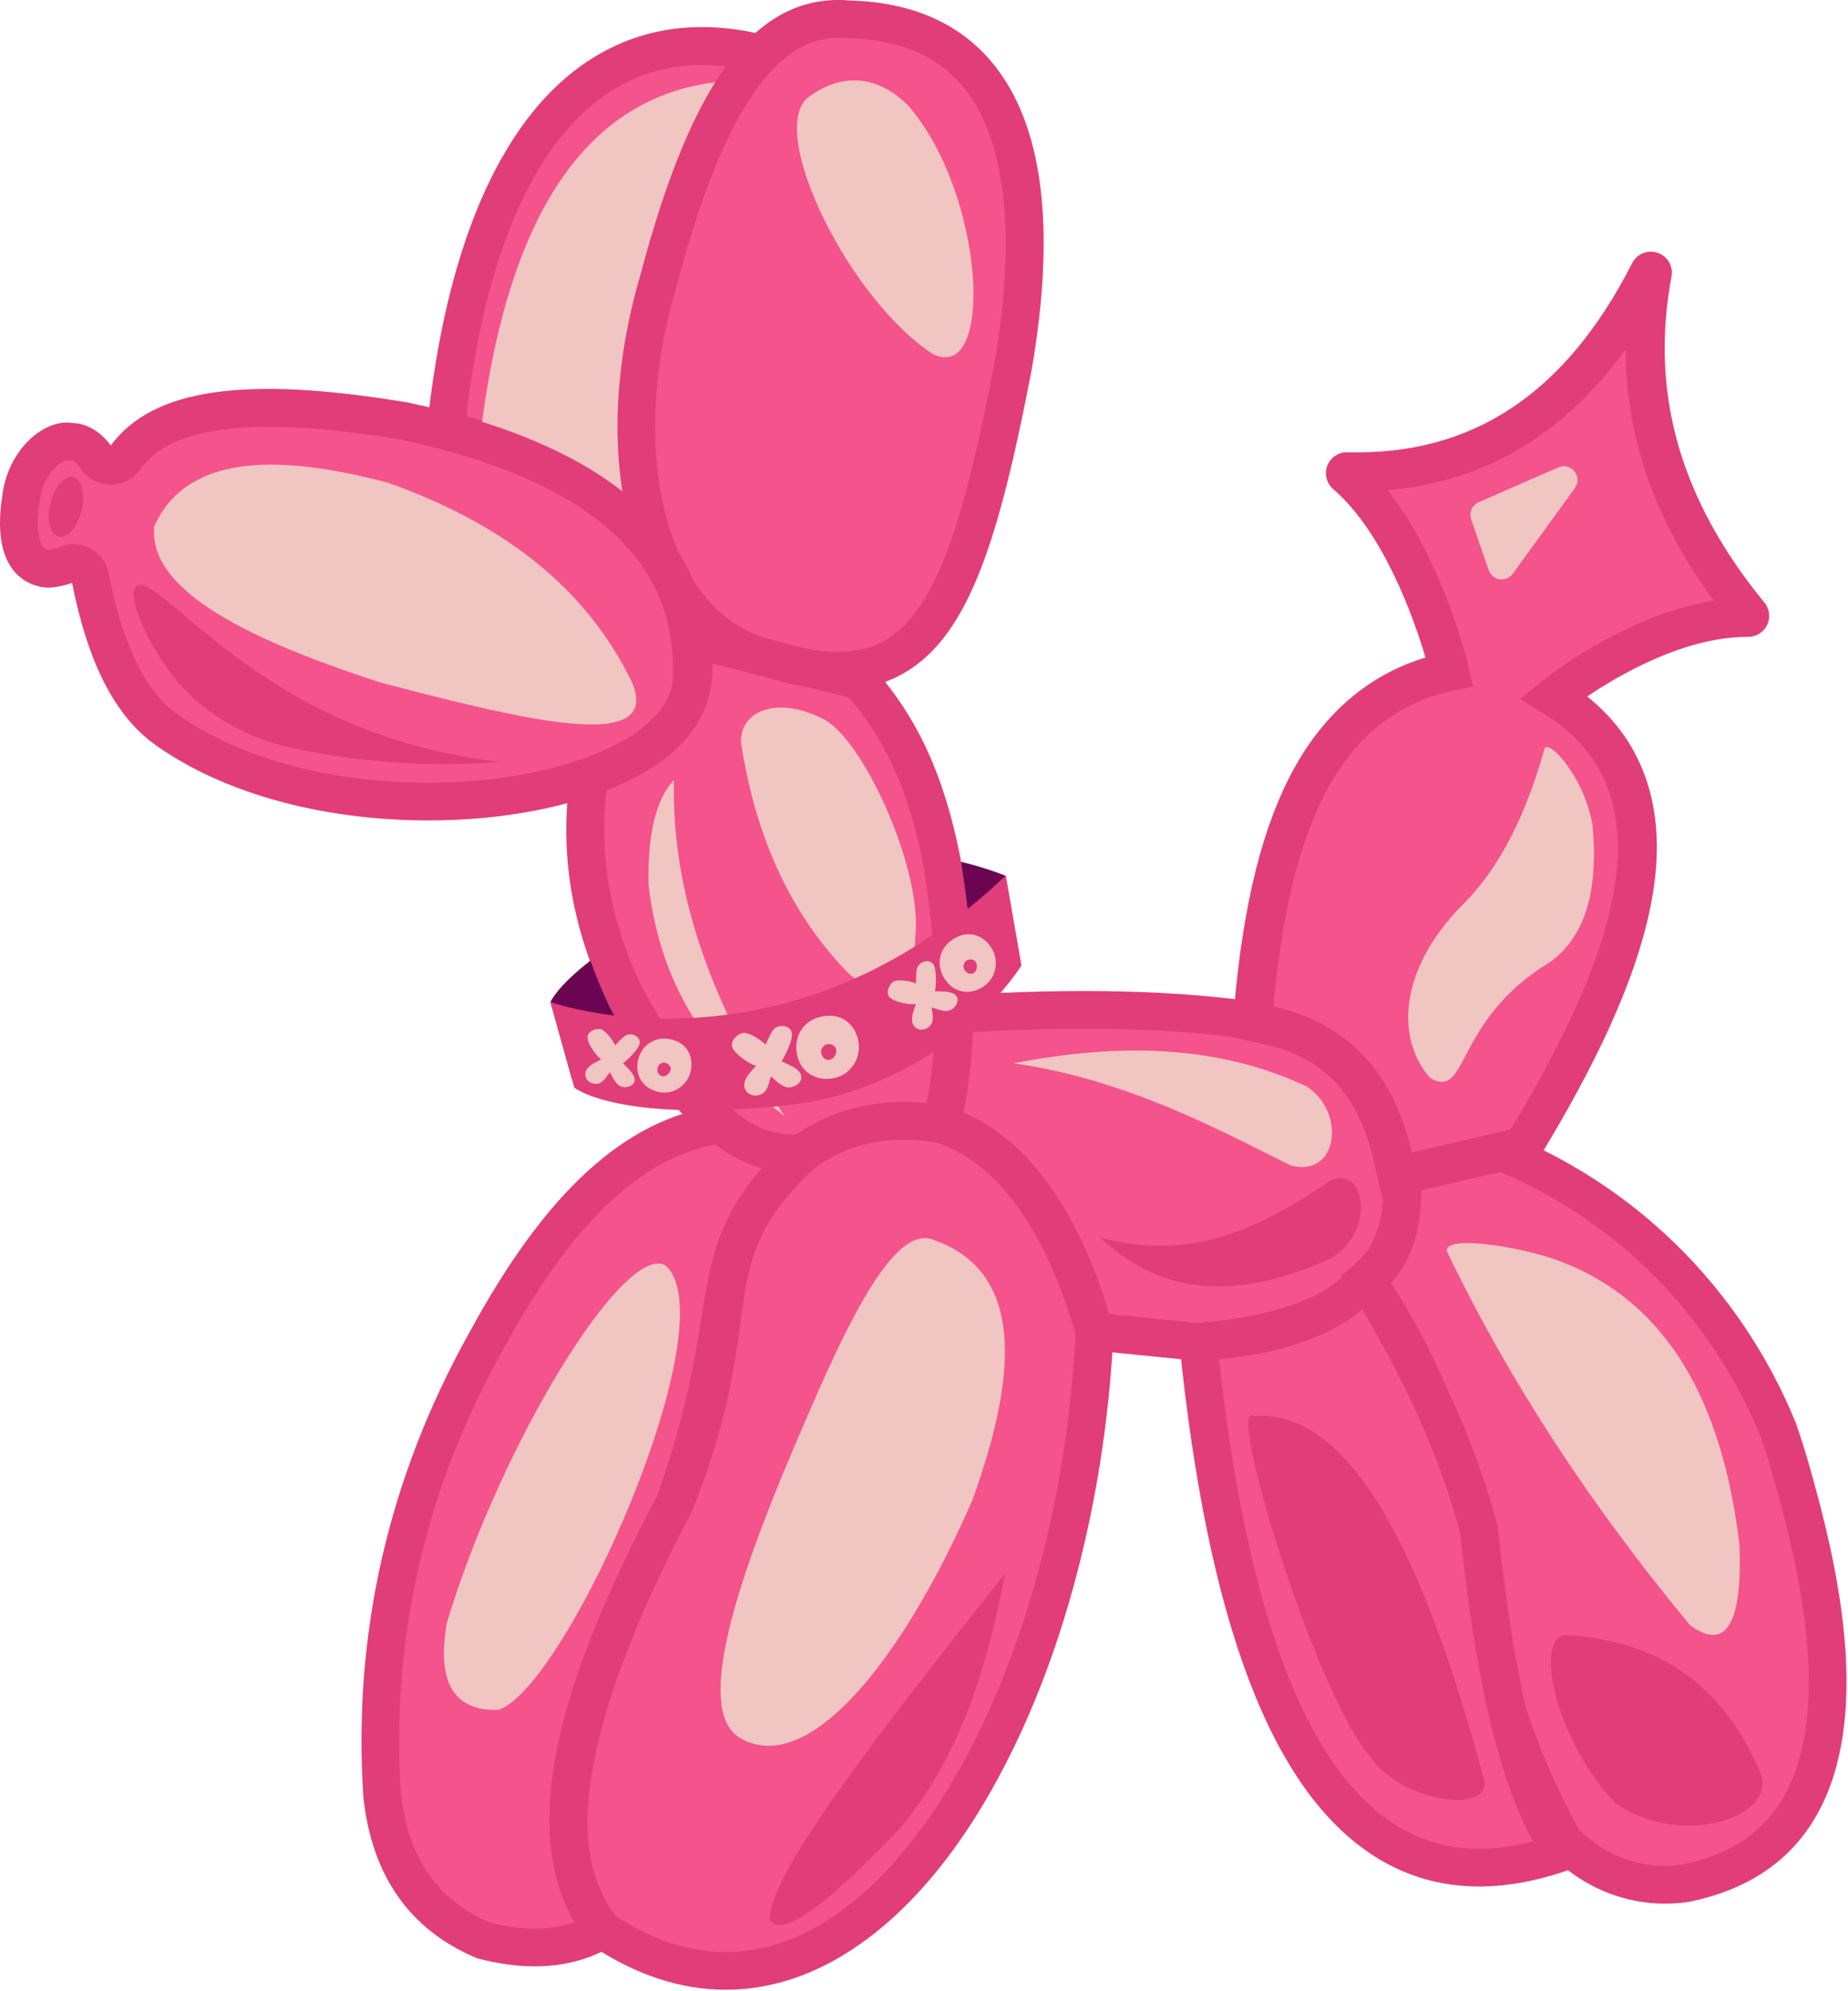 <?xml version="1.0" encoding="UTF-8"?> <svg xmlns="http://www.w3.org/2000/svg" viewBox="0 0 94.674 102" fill="none"><path d="M33.093 27.669C31 25.185 27.36 23.145 22.833 22.045C24.363 7.157 30.503 0.683 38.89 2.723C34.148 8.504 31.385 20.916 33.093 27.669Z" fill="#F4538C"></path><path d="M35.062 31.506L32.355 28.294C30.375 25.945 26.823 24.011 22.607 22.988L21.786 22.789L21.874 21.95C22.817 12.773 25.567 6.336 29.825 3.329C32.485 1.451 35.612 0.932 39.121 1.785L40.617 2.149L39.642 3.339C37.49 5.962 35.625 10.228 34.52 15.05C33.428 19.819 33.25 24.333 34.033 27.435L35.062 31.506ZM23.888 21.32C26.967 22.162 29.642 23.437 31.698 25.023C31.454 22.011 31.77 18.374 32.631 14.617C33.638 10.226 35.266 6.238 37.187 3.398C34.847 3.124 32.75 3.632 30.938 4.91C27.272 7.494 24.841 13.161 23.888 21.32Z" fill="#E13D78"></path><path d="M35.324 32.711L44.03 34.864C46.288 37.395 47.518 40.373 48.246 44.056C49.208 49.993 49.014 54.281 48.246 57.591C45.358 57.108 43.034 57.671 41.147 59.05C38.172 59.467 35.117 56.778 31.982 50.899C30.239 47.257 29.607 43.554 30.202 39.778C34.163 38.333 36.232 36.123 35.324 32.711Z" fill="#F4538C"></path><path d="M40.518 60.062C37.323 60.062 34.241 57.203 31.122 51.356L31.103 51.319C29.254 47.456 28.627 43.524 29.238 39.629L29.326 39.066L29.863 38.87C34.841 37.052 34.828 34.627 34.382 32.958L33.959 31.378L44.543 33.994L44.743 34.218C46.993 36.739 48.364 39.714 49.187 43.867L49.193 43.901C50.083 49.393 50.077 53.943 49.179 57.809L48.975 58.694L48.077 58.542C45.556 58.12 43.473 58.54 41.709 59.828L41.512 59.972L41.27 60.006C41.023 60.043 40.771 60.062 40.518 60.062ZM32.841 50.463C35.649 55.724 38.316 58.295 40.79 58.117C42.694 56.802 44.942 56.265 47.482 56.515C48.135 53.083 48.071 49.053 47.291 44.228C46.563 40.567 45.388 37.932 43.499 35.729L36.496 33.997C36.549 35.323 36.167 36.521 35.351 37.573C34.448 38.739 33.045 39.69 31.077 40.477C30.665 43.795 31.257 47.15 32.841 50.463Z" fill="#E13D78"></path><path d="M48.907 51.951C54.68 51.59 60.036 51.633 64.701 52.35C68.274 53.057 70.718 55.442 71.8 59.847C72.342 65.633 68.279 68.181 61.383 68.736L56.075 68.205C54.481 62.411 51.856 58.907 48.246 57.589C48.655 55.804 48.87 53.923 48.907 51.951Z" fill="#F4538C"></path><path d="M61.372 69.709L55.317 69.103L55.142 68.463C53.654 63.059 51.223 59.706 47.913 58.5L47.111 58.208L47.302 57.376C47.69 55.687 47.902 53.856 47.94 51.935L47.956 51.043L48.846 50.987C55.224 50.586 60.458 50.721 64.847 51.393L64.886 51.401C68.954 52.204 71.595 54.969 72.737 59.616L72.753 59.685L72.758 59.757C72.992 62.259 72.431 64.339 71.092 65.933C69.278 68.093 66.127 69.326 61.457 69.703L61.372 69.709ZM56.823 67.309L61.39 67.767C65.415 67.432 68.181 66.396 69.615 64.687C70.612 63.503 71.013 61.97 70.843 60.006C69.876 56.149 67.812 53.957 64.533 53.301C60.49 52.682 55.676 52.538 49.847 52.863C49.781 54.297 49.618 55.684 49.361 57.002C52.751 58.577 55.259 62.036 56.823 67.309Z" fill="#E13D78"></path><path d="M77.04 59.05C79.035 59.881 82.144 61.465 85.167 64.408C88.541 67.695 90.262 71.167 91.104 73.247C91.304 73.816 91.572 74.634 91.848 75.628C92.924 79.511 95.663 89.394 91.025 94.102C90.249 94.888 88.849 95.956 86.328 96.469C85.701 96.557 84.747 96.607 83.645 96.342C81.798 95.898 80.619 94.83 80.114 94.309C79.117 92.519 78.057 90.269 77.189 87.588C76.078 84.15 75.627 81.06 75.454 78.645C75.077 76.754 74.46 74.466 73.435 71.974C72.356 69.355 71.116 67.211 70.002 65.551C71.586 64.342 72 62.312 71.793 59.844C73.544 59.581 75.292 59.315 77.04 59.05Z" fill="#F4538C"></path><path d="M85.314 97.508C84.674 97.508 84.039 97.434 83.417 97.283C81.512 96.823 80.192 95.779 79.419 94.985L79.328 94.892L79.267 94.78C78.048 92.588 77.038 90.266 76.268 87.886C75.314 84.94 74.719 81.874 74.493 78.776C74.05 76.579 73.393 74.417 72.541 72.344C71.642 70.158 70.519 68.056 69.198 66.093L68.691 65.336L69.416 64.783C70.585 63.893 71.034 62.35 70.83 59.927L70.755 59.026L77.158 58.054L77.408 58.158C80.561 59.47 83.398 61.34 85.837 63.715C88.478 66.287 90.609 69.457 91.998 72.884L92.014 72.929C92.293 73.731 92.551 74.552 92.777 75.37C93.308 77.286 94.293 80.848 94.54 84.491C94.851 89.097 93.9 92.559 91.711 94.783C90.42 96.095 88.672 96.982 86.517 97.418L86.459 97.429C86.076 97.482 85.694 97.508 85.314 97.508ZM80.896 93.725C81.499 94.323 82.487 95.067 83.871 95.402C84.618 95.582 85.391 95.62 86.164 95.516C87.92 95.155 89.323 94.451 90.335 93.425C94.58 89.116 91.918 79.507 90.914 75.888C90.702 75.118 90.46 74.345 90.197 73.59C88.906 70.418 86.934 67.483 84.488 65.102C82.288 62.961 79.74 61.261 76.911 60.049L72.809 60.671C72.859 62.873 72.349 64.536 71.265 65.711C72.461 67.578 73.492 69.56 74.334 71.608C75.24 73.814 75.938 76.117 76.406 78.457L76.419 78.518L76.425 78.579C76.634 81.544 77.203 84.475 78.114 87.293C78.829 89.512 79.764 91.677 80.896 93.725Z" fill="#E13D78"></path><path d="M61.384 68.737C63.541 89.969 69.838 98.43 80.029 94.878C77.978 91.977 76.589 86.388 75.784 78.426C74.684 74.183 72.654 69.884 70.011 65.554C68.167 67.586 65.149 68.521 61.384 68.737Z" fill="#F4538C"></path><path d="M75.782 96.629C73.826 96.629 72.033 96.113 70.415 95.082C65.147 91.727 61.877 83.141 60.424 68.835L60.323 67.828L61.332 67.769C65.139 67.551 67.745 66.614 69.297 64.9L70.166 63.941L70.84 65.046C73.742 69.804 75.668 74.1 76.722 78.178L76.741 78.25L76.749 78.324C77.551 86.246 78.922 91.626 80.822 94.317L81.563 95.367L80.352 95.789C78.744 96.35 77.219 96.629 75.782 96.629ZM62.451 69.626C63.869 82.538 66.895 90.55 71.452 93.451C73.484 94.745 75.814 95.035 78.542 94.32C76.799 91.153 75.577 85.986 74.825 78.595C73.89 75.017 72.241 71.239 69.796 67.078C68.062 68.487 65.641 69.323 62.451 69.626Z" fill="#E13D78"></path><path d="M41.147 59.05C35.241 64.424 38.626 66.946 34.579 76.964C28.854 87.88 27.699 95.112 30.863 98.858C43.469 107.285 55.108 88.908 56.075 68.205C54.274 61.983 51.588 58.691 48.246 57.589C45.49 57.105 43.137 57.621 41.147 59.05Z" fill="#F4538C"></path><path d="M37.185 101.918C34.884 101.918 32.57 101.164 30.325 99.663L30.211 99.588L30.123 99.485C26.619 95.338 27.788 87.84 33.699 76.56C35.333 72.501 35.716 69.693 36.024 67.435C36.478 64.103 36.805 61.696 40.497 58.335L40.585 58.266C42.817 56.664 45.452 56.117 48.417 56.641L48.486 56.654L48.553 56.675C52.415 57.95 55.181 61.635 57.006 67.939L57.051 68.093L57.043 68.253C56.711 75.381 55.091 82.514 52.485 88.337C49.772 94.394 46.239 98.656 42.262 100.664C40.601 101.501 38.896 101.918 37.185 101.918ZM31.518 98.132C34.828 100.3 38.149 100.571 41.388 98.935C48.648 95.269 54.403 82.413 55.101 68.322C53.499 62.884 51.114 59.592 48.008 58.532C45.59 58.12 43.545 58.537 41.757 59.804C38.624 62.671 38.367 64.565 37.942 67.695C37.618 70.067 37.217 73.022 35.477 77.328L35.437 77.416C30.046 87.692 28.728 94.663 31.518 98.132Z" fill="#E13D78"></path><path d="M36.925 57.592C32 58.319 28.185 62.674 24.896 68.739C20.701 76.257 19.067 84.01 19.588 91.961C19.954 95.407 21.506 98.008 24.763 99.392C27.074 99.995 29.131 99.878 30.868 98.86C27.173 94.1 29.792 86.092 34.585 76.967C38.333 66.483 35.546 64.329 41.152 59.053C39.346 59.201 38.065 58.566 36.925 57.592Z" fill="#F4538C"></path><path d="M27.392 100.72C26.483 100.72 25.524 100.587 24.512 100.324L24.443 100.305L24.377 100.279C20.981 98.836 19.045 96.071 18.617 92.059L18.614 92.019C18.07 83.688 19.895 75.694 24.042 68.263C27.963 61.034 32.009 57.336 36.775 56.632L37.211 56.568L37.546 56.855C38.683 57.828 39.735 58.197 41.063 58.085L43.824 57.857L41.807 59.754C38.667 62.708 38.372 64.536 37.841 67.851C37.469 70.163 37.007 73.042 35.487 77.288L35.463 77.352L35.431 77.413C32.793 82.434 31.175 86.469 30.479 89.748C29.69 93.472 30.065 96.256 31.621 98.265L32.296 99.136L31.345 99.694C30.182 100.377 28.856 100.72 27.392 100.72ZM25.067 98.472C26.752 98.9 28.189 98.9 29.427 98.462C26.098 92.678 29.892 83.805 33.683 76.576C35.123 72.532 35.566 69.77 35.925 67.546C36.401 64.589 36.738 62.482 39.033 59.836C38.024 59.57 37.24 59.084 36.643 58.617C32.703 59.384 29.225 62.761 25.734 69.196C21.77 76.3 20.025 83.927 20.54 91.873C20.896 95.143 22.376 97.303 25.067 98.472Z" fill="#E13D78"></path><path d="M51.925 54.465C57.313 53.415 62.406 53.503 66.954 55.66C68.97 56.978 68.545 60.312 66.157 59.706C63.519 58.466 58.147 55.325 51.925 54.465Z" fill="#F1C5C2"></path><path d="M56.363 63.388C60.478 64.496 63.908 63.415 68.143 60.474C70.095 59.629 70.427 63.37 68.034 64.525C62.909 66.826 59.192 66.072 56.363 63.388Z" fill="#E13D78"></path><path d="M37.964 38.049C37.876 36.378 39.921 35.578 42.342 36.92C44.398 38.214 47.289 44.707 46.887 48.001C46.81 51.147 45.623 51.614 43.537 49.925C40.514 46.877 38.705 42.882 37.964 38.049Z" fill="#F1C5C2"></path><path d="M34.525 39.954C34.389 45.955 36.608 51.651 40.191 57.172C36.586 54.369 33.855 50.785 33.226 45.328C33.175 42.815 33.571 40.969 34.525 39.954Z" fill="#F1C5C2"></path><path d="M34.104 64.826C31.981 63.566 25.581 74.114 22.89 83.138C22.361 86.202 23.267 87.66 25.544 87.583C29.061 86.387 37.321 67.746 34.104 64.826Z" fill="#F1C5C2"></path><path d="M38.066 89.105C35.782 88.045 37.115 82.732 40.12 75.46C42.859 68.946 45.593 62.53 47.856 63.521C52.349 65.112 52.253 70.115 49.806 76.863C46.151 85.208 41.446 90.856 38.066 89.105Z" fill="#F1C5C2"></path><path d="M51.478 80.609C45.445 88.255 39.367 95.938 39.436 98.324C39.972 99.27 42.079 97.878 46.07 93.68C49.257 89.963 50.642 85.08 51.478 80.609Z" fill="#E13D78"></path><path d="M64.238 72.53C62.737 71.603 67.46 86.924 70.183 89.947C71.737 92.368 76.634 92.973 75.999 91.058C72.936 79.669 69.229 72.182 64.238 72.53Z" fill="#E13D78"></path><path d="M80.058 83.744C78.588 84.379 79.925 89.397 82.762 92.37C86.205 94.74 91.205 93.034 90.142 90.712C88.062 85.872 84.492 83.959 80.058 83.744Z" fill="#E13D78"></path><path d="M74.187 64.223C77.372 70.841 81.546 77.174 86.593 83.258C88.49 84.624 89.253 83.051 89.115 79.151C88.251 71.824 85.435 66.741 80.026 64.643C77.933 63.811 73.549 63.171 74.187 64.223Z" fill="#F1C5C2"></path><path d="M24.573 22.582C25.96 10.656 30.309 4.344 37.87 4.118C32.764 13.841 31.411 22.096 33.941 28.828C32.007 25.993 28.776 23.979 24.573 22.582Z" fill="#F1C5C2"></path><path d="M39.423 33.734C33.618 32.462 30.863 24.027 33.751 14.301C36.546 3.74 39.787 0.64 43.536 0.999C51.641 1.219 53.679 8.432 51.896 18.78C49.471 31.346 47.338 36.2 39.423 33.734Z" fill="#F4538C"></path><path d="M42.957 35.326C41.838 35.326 40.589 35.108 39.176 34.67C36.918 34.162 35.021 32.698 33.682 30.43C31.299 26.391 30.978 20.265 32.821 14.038C35.502 3.921 38.826 -0.401 43.597 0.029C46.742 0.122 49.189 1.206 50.868 3.254C53.44 6.392 54.107 11.668 52.853 18.939L52.85 18.958C51.208 27.467 49.694 32.454 46.408 34.42C45.398 35.026 44.266 35.326 42.957 35.326ZM42.973 1.937C40.72 1.937 37.585 3.605 34.689 14.548L34.681 14.574C32.981 20.3 33.231 25.86 35.348 29.447C36.413 31.253 37.896 32.409 39.633 32.789L39.713 32.81C42.234 33.596 44.046 33.58 45.411 32.762C48.06 31.179 49.447 26.37 50.945 18.602C52.08 12.008 51.535 7.125 49.37 4.482C48.039 2.859 46.123 2.032 43.512 1.963L43.445 1.961C43.294 1.947 43.135 1.937 42.973 1.937Z" fill="#E13D78"></path><path d="M35.44 34.901C35.751 28.193 30.87 23.735 20.711 21.564C13.934 20.438 8.485 20.486 6.384 23.49C6.041 23.979 5.316 23.987 4.976 23.496C4.646 23.02 4.197 22.611 3.594 22.624C2.741 22.444 1.272 23.666 1.073 25.544C0.751 27.6 1.145 28.971 2.399 29.128C2.555 29.147 3.018 29.083 3.472 28.902C3.963 28.705 4.513 29.022 4.614 29.543C5.326 33.241 6.562 35.961 8.504 37.356C17.326 43.66 34.922 41.288 35.44 34.901Z" fill="#F4538C"></path><path d="M21.952 42.024C21.357 42.024 20.757 42.008 20.154 41.973C15.353 41.699 11.015 40.339 7.944 38.145C5.893 36.673 4.501 33.96 3.693 29.856C3.186 30.037 2.622 30.132 2.282 30.09C1.607 30.005 1.042 29.683 0.646 29.16C0.035 28.349 -0.143 27.093 0.114 25.422C0.261 24.109 0.93 22.903 1.91 22.191C2.495 21.769 3.116 21.583 3.677 21.663C4.232 21.676 4.992 21.904 5.677 22.818C7.827 19.907 12.526 19.226 20.871 20.613L20.914 20.621C31.53 22.887 36.742 27.707 36.407 34.949L36.405 34.983C36.235 37.061 34.686 38.836 31.923 40.119C29.264 41.349 25.704 42.024 21.952 42.024ZM3.778 27.877C4.078 27.877 4.376 27.951 4.647 28.1C5.128 28.363 5.462 28.822 5.563 29.359C6.259 32.975 7.439 35.4 9.065 36.569C15.077 40.862 25.504 40.958 31.105 38.36C32.298 37.807 34.316 36.614 34.471 34.837C34.609 31.761 33.586 29.277 31.349 27.247C29.038 25.148 25.398 23.557 20.528 22.515C13.122 21.288 8.754 21.788 7.173 24.046C6.83 24.537 6.267 24.829 5.672 24.829C5.67 24.829 5.67 24.829 5.667 24.829C5.072 24.827 4.517 24.535 4.179 24.048C4.036 23.841 3.823 23.594 3.621 23.594C3.619 23.594 3.619 23.594 3.616 23.594L3.504 23.597L3.411 23.578C3.111 23.597 2.176 24.335 2.035 25.65L2.03 25.698C1.78 27.3 2.091 27.863 2.192 27.996C2.245 28.068 2.319 28.137 2.487 28.166C2.58 28.158 2.843 28.116 3.119 28.007C3.332 27.919 3.555 27.877 3.778 27.877Z" fill="#E13D78"></path><path d="M7.895 26.966C9.513 23.371 13.96 23.161 19.887 24.729C25.448 26.713 29.892 29.835 32.376 34.946C33.947 38.644 26.834 36.883 19.438 34.946C13.798 33.102 8.012 30.669 7.895 27.383V26.966Z" fill="#F1C5C2"></path><path d="M41.281 5.088C39.44 7.056 43.539 15.34 47.774 18.127C50.959 19.718 50.486 10.016 46.555 5.438C44.713 3.571 42.745 3.9 41.281 5.088Z" fill="#F1C5C2"></path><path d="M6.995 30.023C6.445 30.459 7.55 32.927 8.796 34.54C10.781 37.103 13.48 37.943 14.524 38.208C15.804 38.503 17.231 38.758 18.791 38.926C21.346 39.202 23.642 39.178 25.581 39.029C23.028 38.726 19.545 37.996 15.903 36.07C10.645 33.288 7.739 29.433 6.995 30.023Z" fill="#E13D78"></path><path d="M4.171 26.169C4.381 25.331 4.196 24.563 3.757 24.453C3.319 24.343 2.794 24.934 2.584 25.773C2.374 26.611 2.56 27.38 2.998 27.489C3.436 27.599 3.962 27.008 4.171 26.169Z" fill="#E13D78"></path><path d="M31.576 52.19C31.818 52.22 32.07 52.243 32.336 52.267C32.163 52.4 32.001 52.53 31.844 52.663C30.184 54.042 29.339 55.176 29.291 55.24L28.25 51.497L28.202 51.322C28.202 51.322 28.526 50.535 30.25 49.204C30.521 49.977 30.84 50.748 31.209 51.515L31.228 51.553C31.342 51.768 31.459 51.983 31.576 52.19Z" fill="#6B0551"></path><path d="M51.576 47.852C50.927 47.738 50.292 47.645 49.671 47.573C49.331 47.536 48.993 47.504 48.661 47.477C48.584 47.472 48.51 47.464 48.433 47.461C48.505 47.411 48.574 47.358 48.643 47.305C48.951 47.076 49.256 46.84 49.564 46.593C49.472 45.798 49.36 44.983 49.227 44.143C50.675 44.491 51.528 44.868 51.528 44.868L51.576 47.852Z" fill="#6B0551"></path><path d="M52.33 49.449C52.33 49.449 51.544 50.74 49.91 52.236C49.607 52.512 49.272 52.799 48.908 53.083C48.592 53.333 48.252 53.58 47.891 53.824C46.889 54.502 45.71 55.142 44.349 55.649C43.276 56.053 42.088 56.369 40.787 56.558C40.55 56.59 40.314 56.619 40.072 56.643C40.051 56.648 40.027 56.648 40.003 56.651C39.968 56.656 39.934 56.656 39.899 56.662C39.801 56.672 39.705 56.68 39.61 56.688C38.866 56.757 38.175 56.805 37.53 56.834C37.352 56.842 37.179 56.848 37.012 56.856C36.719 56.866 36.433 56.871 36.159 56.874C35.678 56.879 35.229 56.871 34.812 56.858C30.63 56.712 29.421 55.708 29.421 55.708L29.243 55.07L28.202 51.327C28.202 51.327 29.453 51.776 31.525 52.023C31.767 52.052 32.02 52.076 32.285 52.1C32.421 52.111 32.556 52.121 32.7 52.129C33.066 52.153 33.449 52.169 33.847 52.174C34.389 52.18 34.963 52.172 35.564 52.137C36.124 52.103 36.709 52.049 37.314 51.967C39.302 51.699 41.501 51.141 43.799 50.116C44.825 49.659 45.869 49.109 46.921 48.45C47.216 48.264 47.511 48.07 47.808 47.868C48.042 47.711 48.278 47.544 48.512 47.374C48.582 47.323 48.65 47.273 48.717 47.222C49.017 47.002 49.315 46.768 49.615 46.526C50.255 46.014 50.89 45.453 51.528 44.847L52.33 49.449Z" fill="#E13D78"></path><path d="M46.92 51.425C46.875 51.436 46.817 51.441 46.739 51.439C46.665 51.436 46.583 51.431 46.492 51.417C46.402 51.404 46.309 51.388 46.214 51.367C46.115 51.346 46.025 51.319 45.94 51.287C45.855 51.255 45.778 51.221 45.709 51.184C45.64 51.146 45.592 51.106 45.56 51.064C45.515 51.008 45.491 50.947 45.483 50.875C45.478 50.804 45.483 50.732 45.504 50.66C45.525 50.588 45.557 50.522 45.6 50.458C45.642 50.395 45.688 50.344 45.738 50.307C45.799 50.262 45.881 50.232 45.99 50.224C46.099 50.214 46.211 50.216 46.328 50.23C46.445 50.243 46.559 50.262 46.671 50.288C46.782 50.315 46.867 50.341 46.931 50.368C46.931 50.315 46.931 50.248 46.931 50.166C46.931 50.084 46.934 50.001 46.939 49.916C46.944 49.831 46.952 49.752 46.965 49.675C46.979 49.597 46.997 49.539 47.024 49.494C47.058 49.438 47.103 49.388 47.159 49.348C47.21 49.311 47.263 49.281 47.324 49.26C47.385 49.239 47.444 49.228 47.502 49.231C47.561 49.231 47.619 49.244 47.672 49.271C47.725 49.297 47.773 49.337 47.816 49.39C47.845 49.428 47.866 49.481 47.885 49.552C47.903 49.624 47.917 49.701 47.927 49.789C47.938 49.876 47.943 49.967 47.946 50.063C47.949 50.158 47.946 50.251 47.943 50.341C47.941 50.432 47.935 50.514 47.927 50.591C47.919 50.666 47.911 50.727 47.898 50.772C47.98 50.78 48.073 50.782 48.177 50.782C48.28 50.782 48.384 50.788 48.488 50.798C48.589 50.809 48.684 50.83 48.775 50.862C48.865 50.894 48.934 50.942 48.987 51.011C49.03 51.064 49.051 51.122 49.056 51.184C49.062 51.245 49.054 51.303 49.032 51.364C49.011 51.425 48.982 51.481 48.945 51.532C48.907 51.582 48.865 51.627 48.817 51.665C48.753 51.712 48.684 51.747 48.61 51.768C48.549 51.784 48.482 51.789 48.405 51.781C48.331 51.776 48.251 51.763 48.174 51.741C48.094 51.723 48.017 51.699 47.943 51.672C47.866 51.646 47.8 51.622 47.738 51.598C47.738 51.688 47.746 51.779 47.762 51.866C47.781 51.957 47.789 52.047 47.789 52.135C47.789 52.222 47.773 52.31 47.744 52.392C47.712 52.475 47.648 52.552 47.553 52.626C47.499 52.666 47.441 52.695 47.377 52.716C47.311 52.738 47.247 52.746 47.178 52.74C47.111 52.738 47.048 52.719 46.987 52.69C46.926 52.658 46.872 52.613 46.827 52.554C46.771 52.48 46.737 52.392 46.729 52.297C46.721 52.198 46.726 52.1 46.745 52.002C46.763 51.901 46.79 51.803 46.827 51.702C46.859 51.595 46.891 51.505 46.92 51.425Z" fill="#F1C5C2"></path><path d="M48.71 48.192C48.883 48.062 49.061 47.966 49.241 47.91C49.422 47.855 49.6 47.839 49.775 47.86C49.951 47.881 50.118 47.942 50.28 48.04C50.442 48.139 50.588 48.274 50.721 48.45C50.838 48.604 50.92 48.774 50.968 48.96C51.016 49.146 51.029 49.332 51.005 49.515C50.984 49.701 50.926 49.876 50.835 50.044C50.745 50.211 50.623 50.354 50.466 50.471C50.307 50.594 50.134 50.681 49.956 50.737C49.775 50.793 49.597 50.811 49.419 50.795C49.241 50.779 49.071 50.726 48.906 50.636C48.745 50.546 48.598 50.418 48.474 50.253C48.346 50.086 48.256 49.908 48.2 49.722C48.144 49.533 48.126 49.348 48.144 49.164C48.163 48.981 48.219 48.806 48.314 48.635C48.407 48.471 48.54 48.322 48.71 48.192ZM49.438 49.717C49.504 49.805 49.581 49.855 49.672 49.871C49.762 49.887 49.842 49.868 49.916 49.813C49.956 49.783 49.985 49.743 50.006 49.696C50.028 49.648 50.041 49.597 50.046 49.544C50.052 49.491 50.046 49.438 50.033 49.387C50.02 49.334 49.998 49.289 49.969 49.252C49.943 49.217 49.908 49.191 49.868 49.172C49.829 49.154 49.786 49.146 49.743 49.143C49.701 49.143 49.656 49.148 49.613 49.159C49.571 49.17 49.531 49.188 49.502 49.212C49.422 49.273 49.377 49.35 49.361 49.443C49.348 49.539 49.372 49.629 49.438 49.717Z" fill="#F1C5C2"></path><path d="M38.735 54.59C38.684 54.582 38.621 54.558 38.546 54.523C38.469 54.489 38.389 54.444 38.302 54.391C38.214 54.337 38.126 54.279 38.039 54.212C37.949 54.146 37.866 54.08 37.794 54.008C37.72 53.936 37.656 53.867 37.603 53.798C37.55 53.729 37.518 53.668 37.505 53.609C37.484 53.533 37.486 53.458 37.51 53.384C37.537 53.309 37.574 53.238 37.63 53.174C37.683 53.11 37.747 53.054 37.818 53.009C37.89 52.964 37.959 52.932 38.028 52.916C38.111 52.898 38.209 52.906 38.323 52.943C38.437 52.982 38.552 53.033 38.668 53.099C38.783 53.166 38.892 53.235 38.992 53.312C39.094 53.389 39.171 53.455 39.224 53.511C39.247 53.458 39.277 53.389 39.314 53.304C39.351 53.219 39.391 53.137 39.434 53.052C39.476 52.966 39.521 52.89 39.569 52.815C39.617 52.743 39.662 52.69 39.71 52.658C39.771 52.616 39.84 52.587 39.914 52.568C39.983 52.552 40.053 52.547 40.122 52.552C40.193 52.557 40.257 52.573 40.318 52.603C40.379 52.629 40.433 52.669 40.475 52.719C40.52 52.77 40.549 52.834 40.568 52.908C40.581 52.958 40.579 53.025 40.565 53.105C40.552 53.184 40.531 53.272 40.501 53.365C40.472 53.458 40.438 53.556 40.398 53.655C40.358 53.753 40.316 53.849 40.27 53.939C40.225 54.032 40.183 54.114 40.143 54.186C40.103 54.26 40.066 54.316 40.034 54.356C40.114 54.401 40.207 54.444 40.316 54.492C40.422 54.537 40.525 54.59 40.626 54.646C40.725 54.704 40.815 54.768 40.892 54.839C40.969 54.911 41.02 54.994 41.044 55.087C41.062 55.161 41.06 55.23 41.038 55.294C41.017 55.358 40.982 55.416 40.935 55.469C40.887 55.522 40.831 55.565 40.77 55.602C40.709 55.639 40.645 55.663 40.579 55.679C40.493 55.7 40.406 55.703 40.321 55.692C40.252 55.682 40.18 55.655 40.106 55.615C40.031 55.575 39.957 55.528 39.885 55.472C39.814 55.416 39.744 55.36 39.678 55.299C39.612 55.238 39.553 55.182 39.503 55.132C39.463 55.222 39.431 55.318 39.407 55.419C39.386 55.52 39.354 55.615 39.314 55.706C39.274 55.796 39.221 55.878 39.152 55.947C39.083 56.019 38.985 56.069 38.852 56.101C38.78 56.117 38.708 56.123 38.631 56.115C38.554 56.107 38.485 56.085 38.419 56.051C38.352 56.016 38.294 55.971 38.246 55.913C38.198 55.854 38.164 55.783 38.142 55.7C38.118 55.597 38.124 55.496 38.158 55.392C38.193 55.288 38.243 55.19 38.307 55.097C38.371 55.004 38.445 54.914 38.525 54.826C38.597 54.739 38.671 54.659 38.735 54.59Z" fill="#F1C5C2"></path><path d="M42.018 52.087C42.255 52.031 42.478 52.013 42.687 52.039C42.897 52.063 43.089 52.127 43.256 52.228C43.423 52.328 43.57 52.464 43.692 52.637C43.814 52.809 43.902 53.014 43.96 53.253C44.011 53.463 44.019 53.675 43.984 53.885C43.949 54.098 43.88 54.292 43.774 54.47C43.668 54.648 43.532 54.805 43.365 54.935C43.198 55.065 43.009 55.155 42.794 55.208C42.576 55.262 42.361 55.275 42.151 55.251C41.941 55.227 41.75 55.166 41.574 55.07C41.399 54.975 41.248 54.844 41.12 54.68C40.993 54.515 40.902 54.321 40.849 54.095C40.793 53.867 40.78 53.646 40.806 53.428C40.833 53.211 40.897 53.014 40.998 52.833C41.099 52.655 41.234 52.499 41.407 52.368C41.582 52.236 41.784 52.143 42.018 52.087ZM42.082 53.97C42.111 54.09 42.167 54.178 42.252 54.233C42.337 54.289 42.427 54.305 42.528 54.281C42.581 54.268 42.632 54.241 42.674 54.204C42.717 54.164 42.754 54.119 42.78 54.069C42.81 54.016 42.828 53.962 42.836 53.901C42.847 53.843 42.844 53.787 42.831 53.737C42.82 53.689 42.796 53.646 42.765 53.612C42.733 53.577 42.693 53.548 42.65 53.527C42.605 53.506 42.56 53.492 42.51 53.484C42.459 53.476 42.414 53.479 42.371 53.49C42.263 53.516 42.18 53.572 42.124 53.662C42.066 53.747 42.052 53.851 42.082 53.97Z" fill="#F1C5C2"></path><path d="M30.802 54.26C30.765 54.239 30.72 54.202 30.67 54.151C30.619 54.101 30.566 54.04 30.513 53.973C30.46 53.904 30.404 53.833 30.353 53.753C30.3 53.673 30.255 53.593 30.215 53.516C30.175 53.437 30.146 53.362 30.122 53.29C30.098 53.219 30.093 53.16 30.098 53.11C30.104 53.043 30.128 52.982 30.17 52.929C30.213 52.876 30.266 52.831 30.327 52.796C30.388 52.762 30.457 52.735 30.526 52.719C30.598 52.703 30.664 52.698 30.723 52.706C30.794 52.714 30.871 52.751 30.954 52.815C31.034 52.879 31.113 52.956 31.185 53.043C31.257 53.131 31.326 53.219 31.384 53.312C31.443 53.402 31.485 53.479 31.512 53.54C31.546 53.503 31.591 53.458 31.645 53.399C31.7 53.344 31.756 53.285 31.814 53.232C31.873 53.176 31.934 53.126 31.993 53.081C32.051 53.035 32.104 53.006 32.152 52.995C32.216 52.98 32.277 52.977 32.343 52.982C32.404 52.99 32.46 53.006 32.516 53.03C32.572 53.057 32.62 53.089 32.659 53.128C32.699 53.168 32.731 53.216 32.752 53.269C32.774 53.322 32.779 53.383 32.771 53.447C32.766 53.492 32.747 53.546 32.712 53.604C32.678 53.665 32.636 53.729 32.585 53.795C32.535 53.862 32.479 53.931 32.415 53.997C32.354 54.064 32.29 54.13 32.229 54.191C32.165 54.252 32.107 54.305 32.054 54.353C31.998 54.401 31.953 54.436 31.916 54.459C31.966 54.518 32.03 54.582 32.101 54.651C32.173 54.72 32.242 54.792 32.306 54.868C32.37 54.943 32.423 55.023 32.463 55.102C32.505 55.182 32.521 55.264 32.511 55.347C32.503 55.411 32.481 55.466 32.444 55.511C32.407 55.557 32.362 55.594 32.309 55.62C32.256 55.65 32.197 55.668 32.136 55.679C32.075 55.69 32.017 55.692 31.958 55.684C31.884 55.676 31.812 55.655 31.746 55.618C31.692 55.588 31.642 55.546 31.594 55.493C31.546 55.437 31.501 55.379 31.459 55.312C31.416 55.246 31.379 55.179 31.344 55.11C31.31 55.041 31.278 54.98 31.251 54.924C31.19 54.985 31.137 55.055 31.089 55.129C31.042 55.203 30.988 55.27 30.93 55.333C30.871 55.395 30.802 55.445 30.728 55.479C30.651 55.517 30.555 55.527 30.441 55.514C30.38 55.506 30.319 55.487 30.26 55.458C30.202 55.429 30.152 55.392 30.106 55.344C30.061 55.296 30.029 55.243 30.008 55.182C29.987 55.121 29.979 55.052 29.987 54.98C29.997 54.89 30.032 54.81 30.09 54.736C30.149 54.664 30.218 54.597 30.298 54.542C30.377 54.486 30.462 54.433 30.555 54.388C30.648 54.337 30.731 54.297 30.802 54.26Z" fill="#F1C5C2"></path><path d="M34.187 53.211C34.394 53.235 34.577 53.288 34.742 53.37C34.904 53.452 35.04 53.559 35.146 53.689C35.252 53.819 35.329 53.973 35.377 54.148C35.425 54.324 35.436 54.515 35.412 54.725C35.39 54.908 35.335 55.081 35.244 55.243C35.154 55.402 35.04 55.54 34.902 55.652C34.764 55.766 34.607 55.849 34.434 55.904C34.261 55.96 34.081 55.979 33.895 55.958C33.703 55.936 33.525 55.883 33.366 55.803C33.204 55.721 33.068 55.618 32.954 55.487C32.843 55.357 32.758 55.208 32.705 55.038C32.651 54.868 32.636 54.685 32.657 54.489C32.681 54.289 32.734 54.106 32.819 53.938C32.904 53.771 33.016 53.63 33.148 53.516C33.284 53.402 33.438 53.317 33.616 53.264C33.791 53.203 33.982 53.187 34.187 53.211ZM33.682 54.746C33.669 54.85 33.69 54.937 33.741 55.009C33.791 55.078 33.86 55.121 33.948 55.129C33.996 55.134 34.041 55.129 34.089 55.108C34.134 55.089 34.176 55.062 34.216 55.028C34.254 54.993 34.285 54.956 34.312 54.911C34.338 54.866 34.352 54.82 34.357 54.775C34.362 54.733 34.357 54.693 34.341 54.653C34.325 54.616 34.304 54.581 34.272 54.549C34.243 54.52 34.208 54.494 34.171 54.473C34.134 54.451 34.094 54.438 34.057 54.435C33.961 54.425 33.879 54.446 33.807 54.502C33.735 54.563 33.693 54.643 33.682 54.746Z" fill="#F1C5C2"></path><path d="M89.621 31.503C85.423 26.381 83.399 20.645 84.653 13.985C84.669 13.897 84.549 13.857 84.509 13.937C81.108 20.605 76.125 24.357 69.007 24.168C68.936 24.165 68.901 24.253 68.957 24.301C72.623 27.457 74.268 34.399 74.268 34.399C71.183 35.044 68.79 36.896 67.14 39.917C65.649 42.648 64.701 46.434 64.249 51.489L64.172 52.337L65.004 52.52C68.426 53.275 70.506 55.49 71.366 59.287L71.582 60.238L78.035 58.729L78.247 58.378C83.117 50.299 84.769 44.593 83.446 40.422C82.825 38.464 81.531 36.878 79.594 35.693C79.594 35.693 84.631 31.601 89.565 31.628C89.626 31.628 89.663 31.554 89.621 31.503Z" fill="#F4538C"></path><path d="M70.827 61.436L70.389 59.504C69.611 56.075 67.831 54.165 64.784 53.493L63.094 53.118L63.248 51.394C63.713 46.2 64.699 42.289 66.258 39.433C67.865 36.49 70.142 34.558 73.03 33.679C72.451 31.737 70.905 27.292 68.301 25.053C67.958 24.758 67.836 24.274 67.998 23.852C68.163 23.429 68.583 23.15 69.032 23.166C75.439 23.336 80.208 20.167 83.617 13.48C83.864 12.999 84.414 12.776 84.924 12.951C85.434 13.127 85.731 13.637 85.633 14.168C84.512 20.127 86.069 25.592 90.394 30.868C90.657 31.189 90.71 31.639 90.532 32.011C90.354 32.383 89.974 32.622 89.562 32.622C89.546 32.622 89.528 32.622 89.512 32.622C86.311 32.622 82.982 34.55 81.313 35.674C82.807 36.872 83.843 38.36 84.398 40.113C85.814 44.579 84.129 50.546 79.101 58.888L78.67 59.597L70.827 61.436ZM65.24 51.55C69 52.39 71.385 54.906 72.328 59.034L77.395 57.849C82.1 50.041 83.72 44.598 82.49 40.719C81.946 39 80.795 37.595 79.069 36.54L77.865 35.804L78.962 34.914C79.153 34.758 83.224 31.49 87.791 30.767C84.775 26.647 83.285 22.393 83.282 17.885C80.121 22.268 76.037 24.686 71.088 25.106C73.912 28.679 75.179 33.913 75.238 34.168L75.474 35.164L74.47 35.374C71.686 35.956 69.515 37.645 68.014 40.392C66.59 43.001 65.684 46.649 65.24 51.55Z" fill="#E13D78"></path><path d="M79.105 38.421C77.997 42.355 76.483 44.874 74.724 46.553C71.605 49.86 71.56 53.287 73.271 55.224C75.197 56.319 74.493 52.544 78.948 49.571C81.138 48.333 81.921 45.812 81.584 42.262C81.14 39.645 79.169 37.69 79.105 38.421Z" fill="#F1C5C2"></path><path d="M79.827 23.942L75.752 25.725C75.414 25.873 75.247 26.253 75.367 26.601L76.265 29.202C76.451 29.741 77.168 29.848 77.503 29.385L80.68 25.005C81.102 24.42 80.486 23.652 79.827 23.942Z" fill="#F1C5C2"></path></svg> 